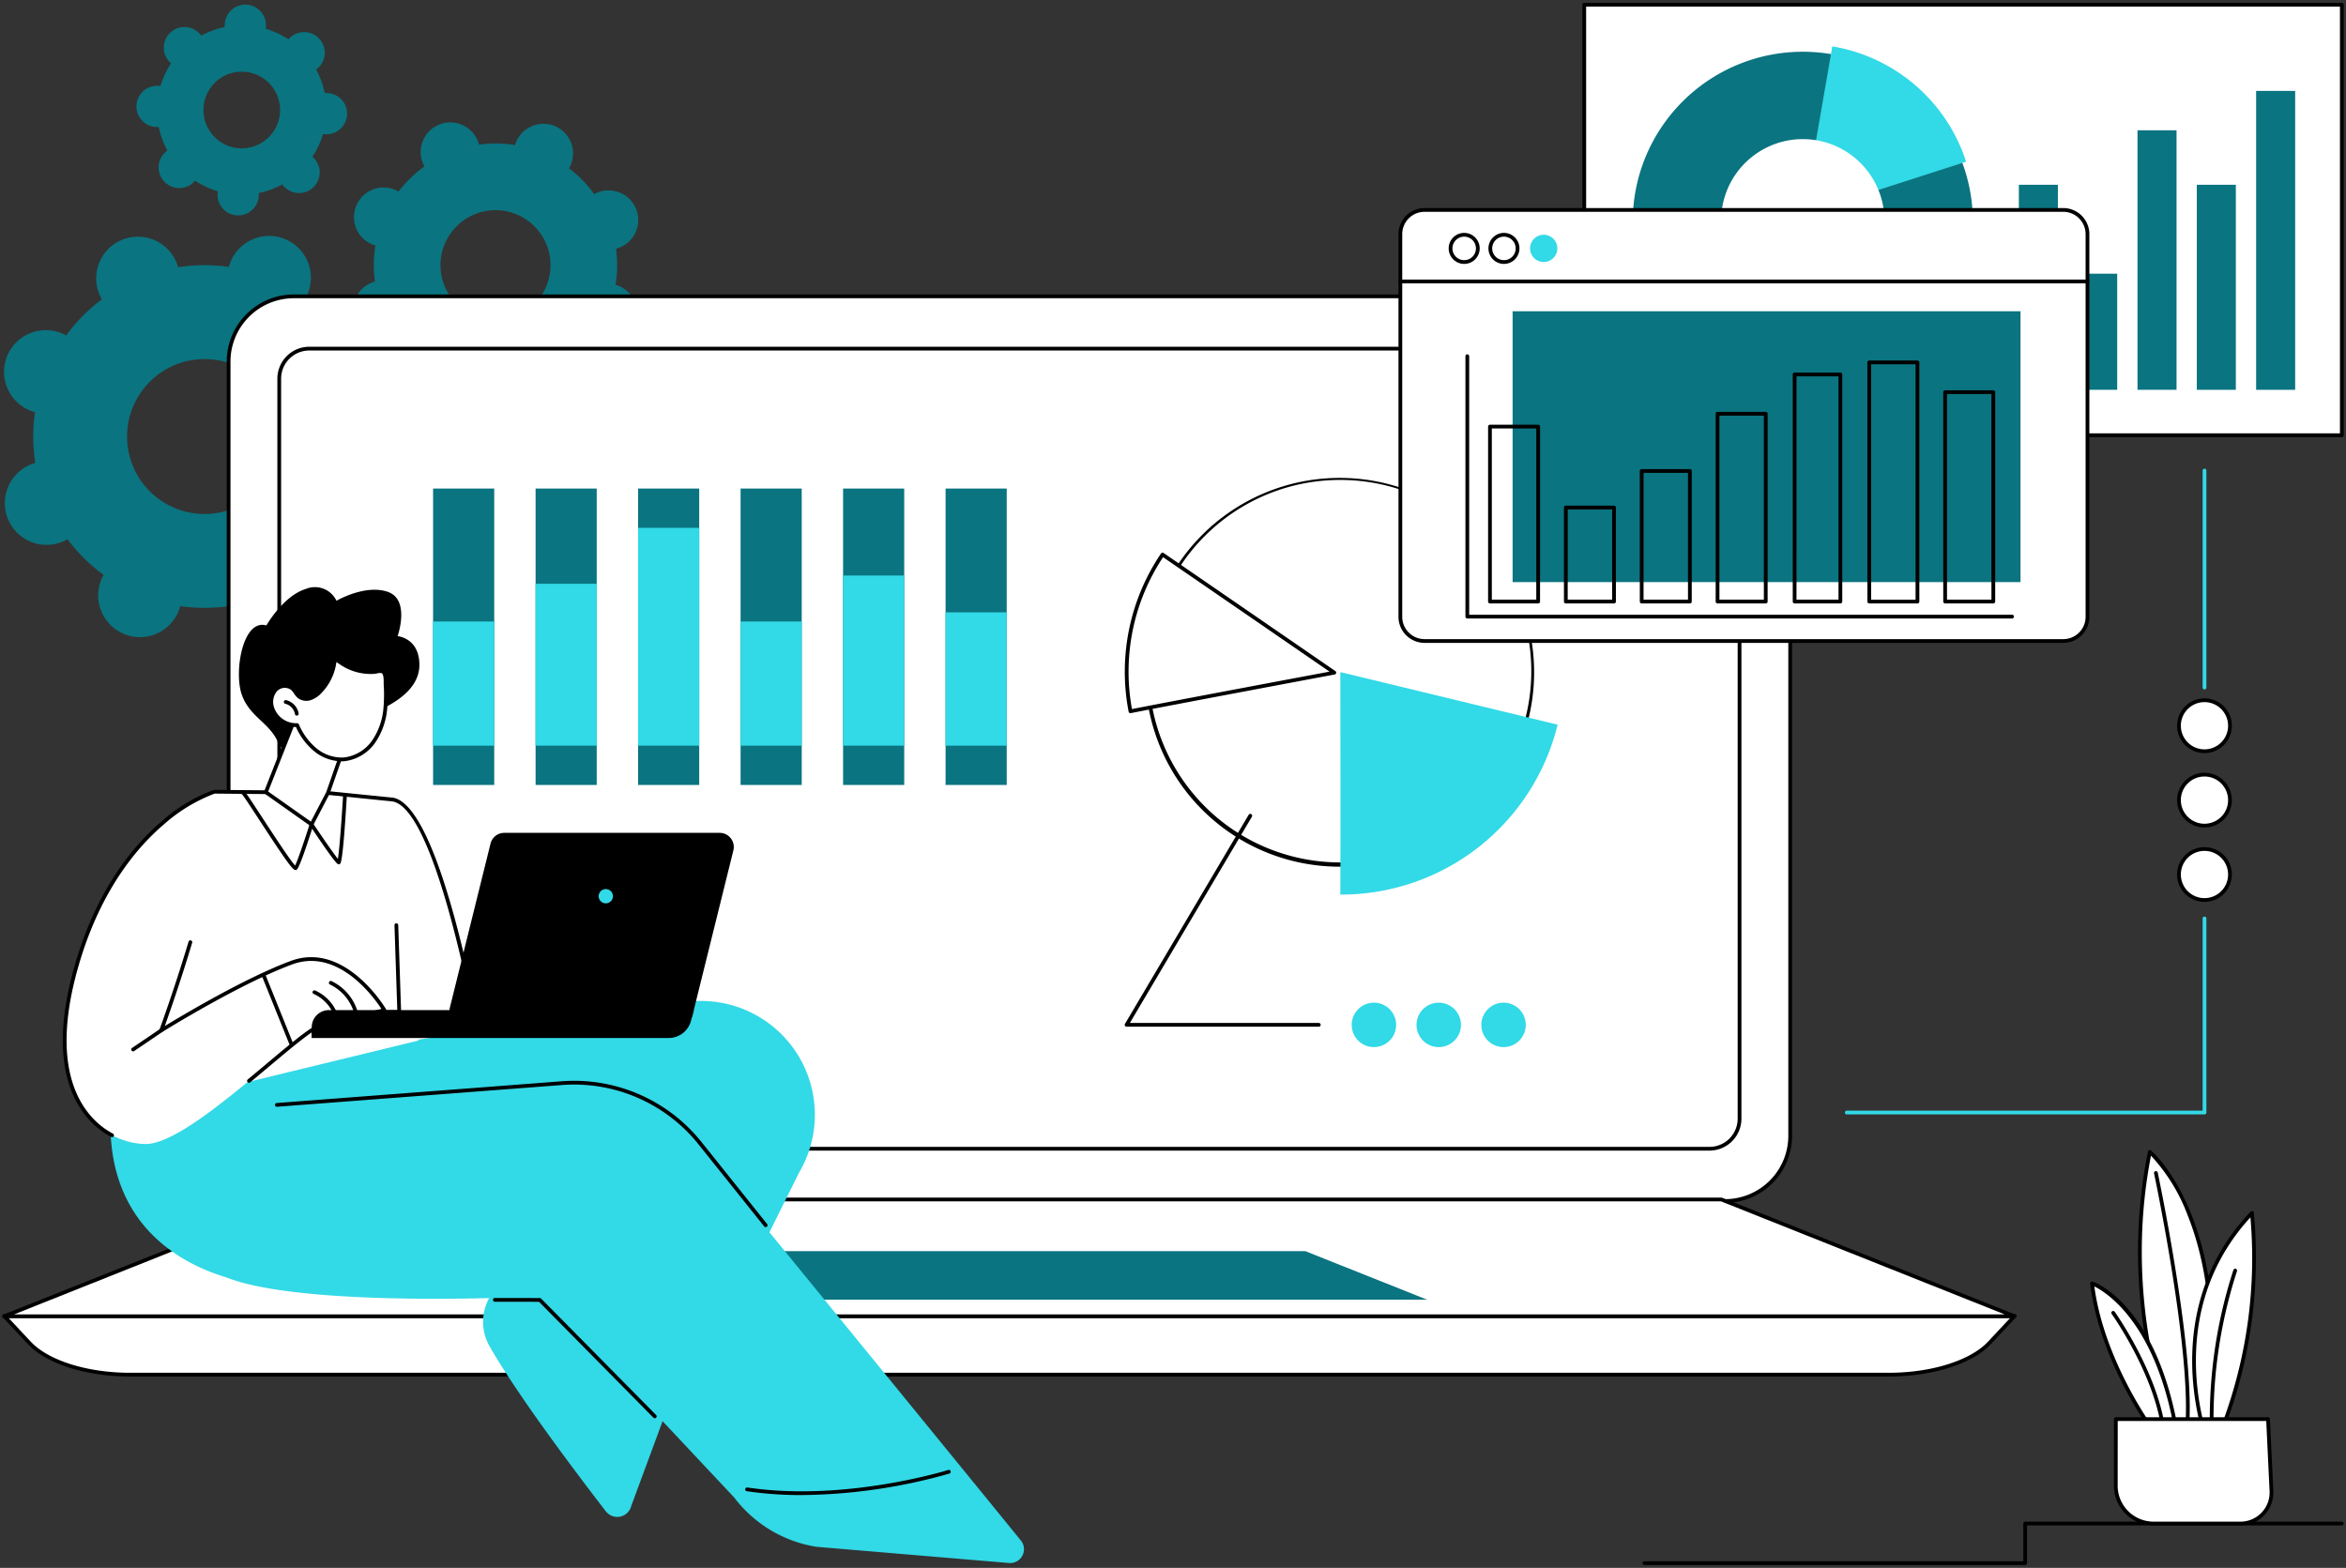 <?xml version="1.0" encoding="UTF-8"?> <svg xmlns="http://www.w3.org/2000/svg" xmlns:xlink="http://www.w3.org/1999/xlink" width="395" height="264" viewBox="0 0 395 264"><rect x="0" y="0" width="395" height="264" fill="#333333" stroke="none"/><defs><clipPath id="clip-path"><rect id="Rectangle_67" data-name="Rectangle 67" width="395" height="264" transform="translate(-0.385 -0.485)" fill="none"></rect></clipPath></defs><g id="Groupe_42" data-name="Groupe 42" transform="translate(0.385 0.485)"><g id="Groupe_41" data-name="Groupe 41" clip-path="url(#clip-path)"><path id="Tracé_216" data-name="Tracé 216" d="M52.418,181.814a7,7,0,0,0-.383-.763,28.662,28.662,0,0,0,6.006-6.084,7.024,7.024,0,1,0,5.249-12.908,28.683,28.683,0,0,0-.055-8.55,7.025,7.025,0,1,0-5.415-12.842,28.672,28.672,0,0,0-6.083-6.009A7.024,7.024,0,1,0,38.831,129.4a28.67,28.67,0,0,0-8.548.053,7.116,7.116,0,0,0-.279-.807,7.023,7.023,0,1,0-12.559,6.22,28.654,28.654,0,0,0-6.006,6.083A7.024,7.024,0,1,0,6.19,153.861a28.673,28.673,0,0,0,.055,8.55,7.025,7.025,0,1,0,5.415,12.842,28.688,28.688,0,0,0,6.083,6.009,7.025,7.025,0,1,0,12.907,5.254,28.647,28.647,0,0,0,8.548-.053,7.021,7.021,0,1,0,13.221-4.649m-29.7-18.787a13.042,13.042,0,1,1,17.086,6.955,13.044,13.044,0,0,1-17.086-6.955" transform="translate(-0.684 -84.945)" fill="#0a7480"></path><path id="Tracé_217" data-name="Tracé 217" d="M222.957,104.924a5.014,5.014,0,0,0-.262-.548,20.34,20.34,0,0,0,4.348-4.237,4.988,4.988,0,1,0,3.9-9.093,20.359,20.359,0,0,0,.078-6.072,4.989,4.989,0,1,0-3.669-9.192,20.37,20.37,0,0,0-4.237-4.35,4.987,4.987,0,1,0-8.891-4.479,4.939,4.939,0,0,0-.2.572,20.35,20.35,0,0,0-6.071-.079,4.987,4.987,0,1,0-9.189,3.667,20.355,20.355,0,0,0-4.348,4.237,5.037,5.037,0,0,0-.54-.276,4.988,4.988,0,1,0-3.363,9.37,20.359,20.359,0,0,0-.078,6.072,4.987,4.987,0,1,0,3.122,9.454,5.035,5.035,0,0,0,.547-.262,20.37,20.37,0,0,0,4.237,4.35,4.989,4.989,0,1,0,9.092,3.907,20.34,20.34,0,0,0,6.071.079,4.986,4.986,0,1,0,9.451-3.12M202.129,91.178a9.262,9.262,0,1,1,12.036,5.172,9.264,9.264,0,0,1-12.036-5.172" transform="translate(-127.69 -43.58)" fill="#0a7480"></path><path id="Tracé_218" data-name="Tracé 218" d="M101.4,26.885a3.536,3.536,0,0,0-.306-.291,14.16,14.16,0,0,0,1.782-3.834,3.513,3.513,0,0,0,.42.046,3.474,3.474,0,1,0-.128-6.932,14.192,14.192,0,0,0-1.451-3.972,3.546,3.546,0,0,0,.329-.265,3.474,3.474,0,0,0-4.7-5.118,3.581,3.581,0,0,0-.291.306,14.175,14.175,0,0,0-3.834-1.783,3.521,3.521,0,0,0,.046-.42,3.474,3.474,0,1,0-6.931.126A14.174,14.174,0,0,0,82.367,6.2a3.472,3.472,0,1,0-5.381,4.369,3.439,3.439,0,0,0,.306.291,14.191,14.191,0,0,0-1.782,3.834,3.516,3.516,0,0,0-.42-.046,3.474,3.474,0,1,0-.294,6.942,3.531,3.531,0,0,0,.422-.01A14.2,14.2,0,0,0,76.67,25.55a3.475,3.475,0,1,0,4.662,5.077,14.182,14.182,0,0,0,3.834,1.783,3.474,3.474,0,1,0,6.886.294,14.158,14.158,0,0,0,3.971-1.45,3.472,3.472,0,1,0,5.381-4.369m-16.96-3.8a6.45,6.45,0,1,1,9.115.389,6.451,6.451,0,0,1-9.115-.389" transform="translate(-48.875 -0.684)" fill="#0a7480"></path><path id="Tracé_219" data-name="Tracé 219" d="M1041.889,519.965H981.654a.316.316,0,1,1,0-.632h59.918V486.973a.316.316,0,0,1,.632,0v32.676a.316.316,0,0,1-.316.316" transform="translate(-671.096 -332.804)" fill="#32d9e6"></path><path id="Tracé_220" data-name="Tracé 220" d="M1163.588,380a4.292,4.292,0,1,0-4.29-4.292,4.291,4.291,0,0,0,4.29,4.292" transform="translate(-792.795 -253.998)" fill="#fff"></path><path id="Tracé_221" data-name="Tracé 221" d="M1162.9,379.635a4.608,4.608,0,1,1,4.606-4.608,4.612,4.612,0,0,1-4.606,4.608m0-8.584a3.976,3.976,0,1,0,3.974,3.975,3.979,3.979,0,0,0-3.974-3.975" transform="translate(-792.111 -253.314)"></path><path id="Tracé_222" data-name="Tracé 222" d="M1163.588,419.62a4.292,4.292,0,1,0-4.29-4.292,4.291,4.291,0,0,0,4.29,4.292" transform="translate(-792.795 -281.09)" fill="#fff"></path><path id="Tracé_223" data-name="Tracé 223" d="M1162.9,419.252a4.608,4.608,0,1,1,4.606-4.608,4.612,4.612,0,0,1-4.606,4.608m0-8.584a3.976,3.976,0,1,0,3.974,3.976,3.979,3.979,0,0,0-3.974-3.976" transform="translate(-792.111 -280.406)"></path><path id="Tracé_224" data-name="Tracé 224" d="M1163.588,459.237a4.292,4.292,0,1,0-4.29-4.292,4.291,4.291,0,0,0,4.29,4.292" transform="translate(-792.795 -308.183)" fill="#fff"></path><path id="Tracé_225" data-name="Tracé 225" d="M1162.9,458.87a4.608,4.608,0,1,1,4.606-4.608,4.612,4.612,0,0,1-4.606,4.608m0-8.584a3.976,3.976,0,1,0,3.974,3.975,3.979,3.979,0,0,0-3.974-3.975" transform="translate(-792.111 -307.499)"></path><path id="Tracé_226" data-name="Tracé 226" d="M1172.184,285.263a.316.316,0,0,1-.316-.316V248.412a.316.316,0,0,1,.632,0v36.535a.316.316,0,0,1-.316.316" transform="translate(-801.391 -169.662)" fill="#32d9e6"></path><path id="Tracé_227" data-name="Tracé 227" d="M938.032,816.2h-64.1a.316.316,0,1,1,0-.632h63.78v-6.356a.316.316,0,0,1,.316-.316h53.313a.316.316,0,1,1,0,.632h-53v6.356a.316.316,0,0,1-.316.316" transform="translate(-597.432 -553.17)"></path><path id="Tracé_228" data-name="Tracé 228" d="M1144.129,659.644s-9.464-20.743-4.035-47.634c0,0,14.667,12.291,9.379,47.634Z" transform="translate(-778.514 -418.528)" fill="#fff"></path><path id="Tracé_229" data-name="Tracé 229" d="M1148.823,659.277h-5.345a.316.316,0,0,1-.287-.185c-.1-.208-9.444-21.145-4.057-47.828a.316.316,0,0,1,.513-.18c.152.127,3.762,3.209,6.763,10.688,2.757,6.87,5.468,18.908,2.726,37.236a.316.316,0,0,1-.313.269m-5.138-.632h4.865c2.65-18-.005-29.828-2.708-36.588a30.338,30.338,0,0,0-6.2-10.108c-4.844,24.879,3.142,44.59,4.043,46.7" transform="translate(-777.862 -417.844)"></path><path id="Tracé_230" data-name="Tracé 230" d="M1151.619,664.782h-.018a.316.316,0,0,1-.3-.333c.724-13.257-5.254-41.559-5.315-41.843a.316.316,0,1,1,.618-.132c.061.285,6.057,28.669,5.328,42.009a.316.316,0,0,1-.315.3" transform="translate(-783.688 -425.512)"></path><path id="Tracé_231" data-name="Tracé 231" d="M1177.024,644.544a34.842,34.842,0,0,0-5.72,7.912c-6.008,11.428-3.819,23.014-2.782,27.274h3.924a79.346,79.346,0,0,0,3.057-10.4,80.541,80.541,0,0,0,1.521-24.783" transform="translate(-798.244 -440.776)" fill="#fff"></path><path id="Tracé_232" data-name="Tracé 232" d="M1171.781,679.363h-3.924a.317.317,0,0,1-.307-.241c-1.377-5.655-2.842-16.746,2.809-27.5a35.2,35.2,0,0,1,5.772-7.984.316.316,0,0,1,.543.19,80.822,80.822,0,0,1-1.527,24.881,79.986,79.986,0,0,1-3.069,10.444.316.316,0,0,1-.3.206m-3.675-.632h3.454a79.35,79.35,0,0,0,4.546-34.14,34.478,34.478,0,0,0-5.187,7.329c-5.475,10.415-4.15,21.173-2.812,26.811" transform="translate(-797.579 -440.093)"></path><path id="Tracé_233" data-name="Tracé 233" d="M1176.1,704.172a.316.316,0,0,1-.315-.3,81.233,81.233,0,0,1,3.86-29.485.316.316,0,0,1,.6.2,80.583,80.583,0,0,0-3.83,29.255.316.316,0,0,1-.3.333h-.017" transform="translate(-803.987 -461.036)"></path><path id="Tracé_234" data-name="Tracé 234" d="M1112.973,681.985s10.387,3.544,14.148,24.524h-4.086s-8.525-11.522-10.062-24.524" transform="translate(-761.115 -466.381)" fill="#fff"></path><path id="Tracé_235" data-name="Tracé 235" d="M1126.437,706.141h-4.085a.316.316,0,0,1-.254-.128c-.086-.116-8.593-11.74-10.122-24.675a.316.316,0,0,1,.416-.336c.431.147,10.606,3.845,14.357,24.768a.316.316,0,0,1-.311.372m-3.924-.632h3.545c-3.259-17.628-11.322-22.672-13.385-23.693,1.584,11.823,8.928,22.415,9.84,23.693" transform="translate(-760.432 -465.697)"></path><path id="Tracé_236" data-name="Tracé 236" d="M1131.913,716.3a.316.316,0,0,1-.312-.265c-1.544-9.334-8.229-18.735-8.3-18.829a.316.316,0,0,1,.514-.369c.068.1,6.838,9.616,8.406,19.094a.316.316,0,0,1-.26.364.32.32,0,0,1-.052,0" transform="translate(-768.14 -476.451)"></path><path id="Tracé_237" data-name="Tracé 237" d="M1125.626,754.291h25.625l.575,12.121a5.212,5.212,0,0,1-5.206,5.458h-14.635a6.37,6.37,0,0,1-6.37-6.376Z" transform="translate(-769.761 -515.828)" fill="#fff"></path><path id="Tracé_238" data-name="Tracé 238" d="M1145.937,771.5H1131.3a6.686,6.686,0,0,1-6.686-6.692l.01-11.2a.316.316,0,0,1,.316-.316h25.625a.316.316,0,0,1,.316.3l.575,12.121a5.527,5.527,0,0,1-5.521,5.789m-20.679-17.579-.01,10.888a6.053,6.053,0,0,0,6.053,6.059h14.635a4.9,4.9,0,0,0,4.89-5.127l-.561-11.82Z" transform="translate(-769.077 -515.143)"></path><path id="Tracé_239" data-name="Tracé 239" d="M372.483,308.634H131.514a10.978,10.978,0,0,1-10.978-10.978V167.285a10.978,10.978,0,0,1,10.978-10.978H372.483a10.978,10.978,0,0,1,10.978,10.978V297.656a10.978,10.978,0,0,1-10.978,10.978" transform="translate(-82.43 -106.892)" fill="#fff"></path><path id="Tracé_240" data-name="Tracé 240" d="M371.8,308.267H130.83a11.307,11.307,0,0,1-11.294-11.294V166.6a11.307,11.307,0,0,1,11.294-11.294H371.8A11.307,11.307,0,0,1,383.093,166.6V296.973A11.307,11.307,0,0,1,371.8,308.267M130.83,155.939A10.674,10.674,0,0,0,120.168,166.6V296.973a10.674,10.674,0,0,0,10.662,10.662H371.8a10.674,10.674,0,0,0,10.662-10.662V166.6A10.674,10.674,0,0,0,371.8,155.939Z" transform="translate(-81.746 -106.208)"></path><path id="Tracé_241" data-name="Tracé 241" d="M388.317,318.872H152.564a5.06,5.06,0,0,1-5.06-5.06v-124.6a5.06,5.06,0,0,1,5.06-5.06H388.317a5.06,5.06,0,0,1,5.06,5.06v124.6a5.06,5.06,0,0,1-5.06,5.06" transform="translate(-100.872 -125.931)" fill="#fff"></path><path id="Tracé_242" data-name="Tracé 242" d="M387.634,318.5H151.88a5.382,5.382,0,0,1-5.376-5.376v-124.6a5.382,5.382,0,0,1,5.376-5.376H387.634a5.382,5.382,0,0,1,5.376,5.376v124.6a5.382,5.382,0,0,1-5.376,5.376M151.88,183.781a4.749,4.749,0,0,0-4.744,4.744v124.6a4.749,4.749,0,0,0,4.744,4.744H387.634a4.749,4.749,0,0,0,4.744-4.744v-124.6a4.749,4.749,0,0,0-4.744-4.744Z" transform="translate(-100.188 -125.248)"></path><path id="Tracé_243" data-name="Tracé 243" d="M318.3,709.25H22.2c-7.284,0-13.9-2.082-16.947-5.333L1,699.374H339.506l-4.258,4.543c-3.046,3.25-9.664,5.333-16.947,5.333" transform="translate(-0.684 -478.272)" fill="#fff"></path><path id="Tracé_244" data-name="Tracé 244" d="M317.617,708.882H21.521c-7.342,0-14.085-2.133-17.178-5.433L.086,698.906a.316.316,0,0,1,.23-.532H338.822a.316.316,0,0,1,.23.532l-4.258,4.543c-3.092,3.3-9.835,5.433-17.178,5.433M1.046,699.006,4.8,703.017c2.979,3.179,9.541,5.233,16.717,5.233h296.1c7.176,0,13.738-2.054,16.717-5.233l3.759-4.011Z" transform="translate(0 -477.589)"></path><path id="Tracé_245" data-name="Tracé 245" d="M339.52,656.988H1.038L50.4,637.32H290.16Z" transform="translate(-0.71 -435.836)" fill="#fff"></path><path id="Tracé_246" data-name="Tracé 246" d="M338.836,656.62H.354a.316.316,0,0,1-.117-.61L49.6,636.342a.317.317,0,0,1,.117-.022H289.475a.318.318,0,0,1,.117.022l49.36,19.668a.316.316,0,0,1-.117.61M2,655.988H337.188l-47.773-19.036H49.774Z" transform="translate(-0.026 -435.152)"></path><path id="Tracé_247" data-name="Tracé 247" d="M454.553,673.009H313.872l20.515-8.174h99.651Z" transform="translate(-214.644 -454.653)" fill="#0a7480"></path><path id="Tracé_248" data-name="Tracé 248" d="M669.628,268.635a32.586,32.586,0,1,1-44.772-10.8,32.568,32.568,0,0,1,44.772,10.8" transform="translate(-416.629 -173.049)" fill="#fff"></path><path id="Tracé_249" data-name="Tracé 249" d="M641.183,317.843a33.134,33.134,0,0,1-7.778-.931,32.733,32.733,0,1,1,7.778.931m-.045-65.122A32.2,32.2,0,1,0,668.7,268.143a32.1,32.1,0,0,0-27.564-15.422" transform="translate(-415.972 -172.393)"></path><path id="Tracé_250" data-name="Tracé 250" d="M712.593,393.894a37.529,37.529,0,0,0,36.59-28.611L712.6,356.432s.06,31.232-.007,37.462" transform="translate(-487.312 -243.749)" fill="#32d9e6"></path><path id="Tracé_251" data-name="Tracé 251" d="M599.437,320.215a35.02,35.02,0,0,1,5.4-26.39c7.1,4.866,28.92,19.882,28.92,19.882s-28.627,5.365-34.323,6.508" transform="translate(-409.483 -200.935)" fill="#fff"></path><path id="Tracé_252" data-name="Tracé 252" d="M598.773,319.847a.316.316,0,0,1-.31-.255,35.52,35.52,0,0,1,5.452-26.629.316.316,0,0,1,.44-.083c7.015,4.81,28.7,19.732,28.92,19.883a.316.316,0,0,1-.12.571c-.286.054-28.691,5.378-34.319,6.507a.319.319,0,0,1-.062.006m5.488-26.265a34.891,34.891,0,0,0-5.237,25.577c5.709-1.134,28.8-5.469,33.267-6.306-3.579-2.462-21.462-14.765-28.03-19.27" transform="translate(-408.819 -200.25)"></path><path id="Tracé_253" data-name="Tracé 253" d="M787.721,536.239a3.74,3.74,0,1,1,3.74,3.739,3.739,3.739,0,0,1-3.74-3.739" transform="translate(-538.689 -364.154)" fill="#32d9e6"></path><path id="Tracé_254" data-name="Tracé 254" d="M753.2,536.239a3.74,3.74,0,1,1,3.74,3.739,3.739,3.739,0,0,1-3.74-3.739" transform="translate(-515.082 -364.154)" fill="#32d9e6"></path><path id="Tracé_255" data-name="Tracé 255" d="M718.678,536.239a3.74,3.74,0,1,1,3.74,3.739,3.739,3.739,0,0,1-3.74-3.739" transform="translate(-491.474 -364.154)" fill="#32d9e6"></path><path id="Tracé_256" data-name="Tracé 256" d="M630.462,467.766H598.1a.317.317,0,0,1-.273-.477l20.829-35.207a.316.316,0,0,1,.544.322l-20.546,34.73h31.808a.316.316,0,1,1,0,.632" transform="translate(-408.799 -295.376)"></path><rect id="Rectangle_48" data-name="Rectangle 48" width="10.294" height="49.91" transform="translate(72.535 81.775)" fill="#0a7480"></rect><rect id="Rectangle_49" data-name="Rectangle 49" width="10.294" height="49.91" transform="translate(89.793 81.775)" fill="#0a7480"></rect><rect id="Rectangle_50" data-name="Rectangle 50" width="10.294" height="49.91" transform="translate(107.05 81.775)" fill="#0a7480"></rect><rect id="Rectangle_51" data-name="Rectangle 51" width="10.294" height="49.91" transform="translate(124.308 81.775)" fill="#0a7480"></rect><rect id="Rectangle_52" data-name="Rectangle 52" width="10.294" height="49.91" transform="translate(141.566 81.775)" fill="#0a7480"></rect><rect id="Rectangle_53" data-name="Rectangle 53" width="10.294" height="49.91" transform="translate(158.824 81.775)" fill="#0a7480"></rect><rect id="Rectangle_54" data-name="Rectangle 54" width="10.294" height="20.906" transform="translate(72.535 104.161)" fill="#32d9e6"></rect><rect id="Rectangle_55" data-name="Rectangle 55" width="10.294" height="27.254" transform="translate(89.793 97.812)" fill="#32d9e6"></rect><rect id="Rectangle_56" data-name="Rectangle 56" width="10.294" height="36.672" transform="translate(107.05 88.394)" fill="#32d9e6"></rect><rect id="Rectangle_57" data-name="Rectangle 57" width="10.294" height="20.906" transform="translate(124.308 104.161)" fill="#32d9e6"></rect><rect id="Rectangle_58" data-name="Rectangle 58" width="10.294" height="28.647" transform="translate(141.566 96.419)" fill="#32d9e6"></rect><rect id="Rectangle_59" data-name="Rectangle 59" width="10.294" height="22.445" transform="translate(158.824 102.621)" fill="#32d9e6"></rect><rect id="Rectangle_60" data-name="Rectangle 60" width="127.555" height="72.487" transform="translate(266.358 0.316)" fill="#fff"></rect><path id="Tracé_257" data-name="Tracé 257" d="M969.4,73.119H841.842a.316.316,0,0,1-.316-.316V.316A.316.316,0,0,1,841.842,0H969.4a.316.316,0,0,1,.316.316V72.8a.316.316,0,0,1-.316.316m-127.239-.632H969.081V.632H842.158Z" transform="translate(-575.484)"></path><path id="Tracé_258" data-name="Tracé 258" d="M868.335,54.666a28.639,28.639,0,1,0,28.639-28.639,28.639,28.639,0,0,0-28.639,28.639" transform="translate(-593.818 -17.799)" fill="#0a7480"></path><path id="Tracé_259" data-name="Tracé 259" d="M964.048,23.169a28.61,28.61,0,0,1,22.529,19.413l-27.423,8.843Z" transform="translate(-655.925 -15.844)" fill="#32d9e6"></path><path id="Tracé_260" data-name="Tracé 260" d="M915.6,84.054a13.753,13.753,0,1,0,15.823-11.311A13.753,13.753,0,0,0,915.6,84.054" transform="translate(-626.013 -49.617)" fill="#fff"></path><rect id="Rectangle_61" data-name="Rectangle 61" width="6.57" height="34.523" transform="translate(339.535 30.627)" fill="#0a7480"></rect><rect id="Rectangle_62" data-name="Rectangle 62" width="6.571" height="19.549" transform="translate(349.522 45.6)" fill="#0a7480"></rect><rect id="Rectangle_63" data-name="Rectangle 63" width="6.571" height="43.696" transform="translate(359.51 21.453)" fill="#0a7480"></rect><rect id="Rectangle_64" data-name="Rectangle 64" width="6.57" height="34.523" transform="translate(369.497 30.627)" fill="#0a7480"></rect><rect id="Rectangle_65" data-name="Rectangle 65" width="6.571" height="50.329" transform="translate(379.484 14.821)" fill="#0a7480"></rect><path id="Tracé_261" data-name="Tracé 261" d="M856.212,110.28H748.661a4.07,4.07,0,0,0-4.07,4.07v64.442a4.07,4.07,0,0,0,4.07,4.07H856.212a4.07,4.07,0,0,0,4.07-4.07V114.35a4.07,4.07,0,0,0-4.07-4.07" transform="translate(-509.194 -75.416)" fill="#fff"></path><path id="Tracé_262" data-name="Tracé 262" d="M855.528,182.493H747.977a4.391,4.391,0,0,1-4.386-4.386V113.666a4.391,4.391,0,0,1,4.386-4.386H855.528a4.391,4.391,0,0,1,4.386,4.386v64.442a4.391,4.391,0,0,1-4.386,4.386M747.977,109.912a3.758,3.758,0,0,0-3.754,3.754v64.442a3.758,3.758,0,0,0,3.754,3.754H855.528a3.758,3.758,0,0,0,3.754-3.754V113.666a3.758,3.758,0,0,0-3.754-3.754Z" transform="translate(-508.511 -74.732)"></path><path id="Tracé_263" data-name="Tracé 263" d="M859.6,148.01H743.908a.316.316,0,1,1,0-.632H859.6a.316.316,0,1,1,0,.632" transform="translate(-508.511 -100.786)"></path><path id="Tracé_264" data-name="Tracé 264" d="M772.937,127.73a2.61,2.61,0,1,1,2.61-2.61,2.613,2.613,0,0,1-2.61,2.61m0-4.588a1.978,1.978,0,1,0,1.978,1.978,1.98,1.98,0,0,0-1.978-1.978" transform="translate(-526.794 -83.779)"></path><path id="Tracé_265" data-name="Tracé 265" d="M794.112,127.73a2.61,2.61,0,1,1,2.61-2.61,2.613,2.613,0,0,1-2.61,2.61m0-4.588a1.978,1.978,0,1,0,1.978,1.978,1.98,1.98,0,0,0-1.978-1.978" transform="translate(-541.275 -83.779)"></path><path id="Tracé_266" data-name="Tracé 266" d="M818.264,125.8a2.294,2.294,0,1,1-2.294-2.294,2.294,2.294,0,0,1,2.294,2.294" transform="translate(-556.439 -84.463)" fill="#32d9e6"></path><rect id="Rectangle_66" data-name="Rectangle 66" width="85.517" height="45.605" transform="translate(254.297 51.924)" fill="#0a7480"></rect><path id="Tracé_267" data-name="Tracé 267" d="M871.287,231.668H779.565a.316.316,0,0,1-.316-.316V187.509a.316.316,0,1,1,.632,0v43.527h91.406a.316.316,0,1,1,0,.632" transform="translate(-532.896 -128.013)"></path><path id="Tracé_268" data-name="Tracé 268" d="M799.743,254.764h-8.114a.316.316,0,0,1-.316-.316V224.986a.316.316,0,0,1,.316-.316h8.114a.316.316,0,0,1,.316.316v29.461a.316.316,0,0,1-.316.316m-7.8-.632h7.482V225.3h-7.482Z" transform="translate(-541.145 -153.642)"></path><path id="Tracé_269" data-name="Tracé 269" d="M840.144,284.252h-8.114a.316.316,0,0,1-.316-.316V268.106a.316.316,0,0,1,.316-.316h8.114a.316.316,0,0,1,.316.316v15.829a.316.316,0,0,1-.316.316m-7.8-.632h7.482v-15.2h-7.482Z" transform="translate(-568.773 -183.13)"></path><path id="Tracé_270" data-name="Tracé 270" d="M880.546,270.927h-8.114a.316.316,0,0,1-.316-.316V248.621a.316.316,0,0,1,.316-.316h8.114a.316.316,0,0,1,.316.316V270.61a.316.316,0,0,1-.316.316m-7.8-.632h7.482V248.938h-7.482Z" transform="translate(-596.403 -169.805)"></path><path id="Tracé_271" data-name="Tracé 271" d="M920.948,250.084h-8.114a.316.316,0,0,1-.316-.316V218.143a.316.316,0,0,1,.316-.316h8.114a.316.316,0,0,1,.316.316v31.625a.316.316,0,0,1-.316.316m-7.8-.632h7.482V218.46h-7.482Z" transform="translate(-624.032 -148.963)"></path><path id="Tracé_272" data-name="Tracé 272" d="M961.587,235.773h-7.706a.316.316,0,0,1-.316-.316V197.216a.316.316,0,0,1,.316-.316h7.706a.316.316,0,0,1,.316.316v38.241a.316.316,0,0,1-.316.316m-7.39-.632h7.073V197.532H954.2Z" transform="translate(-652.103 -134.652)"></path><path id="Tracé_273" data-name="Tracé 273" d="M1001.751,231.382h-8.114a.316.316,0,0,1-.316-.316V190.8a.316.316,0,0,1,.316-.316h8.114a.316.316,0,0,1,.316.316v40.271a.316.316,0,0,1-.316.316m-7.8-.632h7.482V191.111h-7.482Z" transform="translate(-679.29 -130.261)"></path><path id="Tracé_274" data-name="Tracé 274" d="M1042.153,242.233h-8.114a.316.316,0,0,1-.316-.316V206.662a.316.316,0,0,1,.316-.316h8.114a.316.316,0,0,1,.316.316v35.254a.316.316,0,0,1-.316.316m-7.8-.632h7.482V206.979h-7.482Z" transform="translate(-706.919 -141.111)"></path><path id="Tracé_275" data-name="Tracé 275" d="M291.826,688.932h0l-10.289-.039a.316.316,0,0,1,0-.632h0l10.289.039a.316.316,0,0,1,0,.632" transform="translate(-192.315 -470.672)"></path><path id="Tracé_276" data-name="Tracé 276" d="M210.914,622.4c-11.006-13.525-42.338-51.9-42.338-51.9l4.973-10.017a19.168,19.168,0,0,0-19.126-28.752l-37.707,5.23-16.794,2.561L59.2,540.681c-6.635,26.4,9.294,34.822,17.894,37.4,9.658,3.873,33.4,3.775,44.289,3.5a8.332,8.332,0,0,0,.065,8.1c4.656,8.172,14.52,21.249,19.578,27.8a2.433,2.433,0,0,0,4.295-.933l5.265-14.236,12.056,12.847a21.673,21.673,0,0,0,13.835,8.3l32.32,2.719a2.333,2.333,0,0,0,2.112-3.788" transform="translate(-39.41 -363.496)" fill="#32d9e6"></path><path id="Tracé_277" data-name="Tracé 277" d="M288.572,710.026a.315.315,0,0,1-.225-.094l-19.264-19.514-7.439-.011a.316.316,0,0,1,0-.632h0l7.571.011a.318.318,0,0,1,.224.094L288.8,709.487a.316.316,0,0,1-.225.538" transform="translate(-178.711 -471.708)"></path><path id="Tracé_278" data-name="Tracé 278" d="M405.2,785.565a62.547,62.547,0,0,1-9.244-.652.316.316,0,1,1,.094-.625c16.41,2.461,33.68-2.9,33.853-2.954a.316.316,0,0,1,.19.6,93.57,93.57,0,0,1-24.893,3.628" transform="translate(-270.597 -534.311)"></path><path id="Tracé_279" data-name="Tracé 279" d="M227.844,598.751a.316.316,0,0,1-.247-.119l-11.048-13.809a26.825,26.825,0,0,0-23.006-10l-47.981,3.661a.316.316,0,0,1-.048-.63l47.981-3.661a27.461,27.461,0,0,1,23.548,10.233l11.047,13.809a.316.316,0,0,1-.247.514" transform="translate(-99.312 -392.613)"></path><path id="Tracé_280" data-name="Tracé 280" d="M74.959,473.2l12-53.162s22.175-.451,29.966,1.31c0,0,4.011,32.813,4.411,40.581Z" transform="translate(-51.261 -287.21)" fill="#fff"></path><path id="Tracé_281" data-name="Tracé 281" d="M222.1,463.081s-6.614-37.745-14.378-38.79l1.265,38.79Z" transform="translate(-142.049 -290.155)" fill="#fff"></path><path id="Tracé_282" data-name="Tracé 282" d="M221.412,462.713H208.3a.316.316,0,0,1-.316-.306l-.586-17.633a.316.316,0,0,1,.632-.021l.576,17.327h12.429c-.711-3.908-6.969-37.176-14.043-38.161a.316.316,0,0,1,.087-.626c7.931,1.1,14.375,37.5,14.646,39.049a.316.316,0,0,1-.311.37" transform="translate(-141.365 -289.471)"></path><path id="Tracé_283" data-name="Tracé 283" d="M224.918,541.15h-60.11v-1.811a2.883,2.883,0,0,1,2.883-2.883h61.453l-.493,1.833a3.866,3.866,0,0,1-3.733,2.861" transform="translate(-112.705 -366.86)"></path><path id="Tracé_284" data-name="Tracé 284" d="M276.761,474.46H240.5a2.384,2.384,0,0,1-2.314-2.957l6.854-27.65a2.384,2.384,0,0,1,2.314-1.81h36.265A2.384,2.384,0,0,1,285.929,445l-6.854,27.65a2.383,2.383,0,0,1-2.314,1.81" transform="translate(-162.834 -302.294)"></path><path id="Tracé_285" data-name="Tracé 285" d="M320.033,473.2a1.2,1.2,0,1,1-1.2-1.2,1.2,1.2,0,0,1,1.2,1.2" transform="translate(-217.219 -322.782)" fill="#32d9e6"></path><path id="Tracé_286" data-name="Tracé 286" d="M183.58,421.534l-.033,0-10.842-1.1a.316.316,0,0,1,.064-.629l10.843,1.1a.316.316,0,0,1-.032.631" transform="translate(-117.911 -287.082)"></path><path id="Tracé_287" data-name="Tracé 287" d="M136.527,433.2a.364.364,0,0,1-.061-.005c-.475-.076-1.663-1.737-6.055-8.464-1.256-1.925-2.555-3.914-2.808-4.187a.316.316,0,0,1,.167-.585c.266,0,.282,0,3.171,4.426,1.783,2.731,4.679,7.168,5.523,8.061.417-.833,1.526-4.052,2.46-7.016a.316.316,0,0,1,.564-.08c1.614,2.42,3.446,5.067,4.181,5.98.27-1.6.664-7.147.873-10.691a.316.316,0,0,1,.631.037c-.654,11.125-1.021,11.394-1.159,11.5a.363.363,0,0,1-.284.057c-.133-.033-.479-.12-4.4-5.98-.747,2.343-2.124,6.511-2.578,6.874a.352.352,0,0,1-.222.078m-8.757-12.609h0Z" transform="translate(-87.16 -287.192)"></path><path id="Tracé_288" data-name="Tracé 288" d="M87.112,456.918s-6.617-11.336-15.656-7.982S49.53,460.347,49.53,460.347s11.9-32.316,8.952-40.2c0,0-15.583,4.679-22.791,27.974s3.544,31.21,11.171,31.347,26.751-19.991,29.766-19.982Z" transform="translate(-22.78 -287.322)" fill="#fff"></path><path id="Tracé_289" data-name="Tracé 289" d="M40.525,477.626a.318.318,0,0,1-.148-.037c-3.895-2.062-12.249-9.137-5.719-30.244,3.746-12.106,9.787-19.119,14.2-22.87a27.144,27.144,0,0,1,8.806-5.313.306.306,0,0,1,.094-.014l8.672.077a.316.316,0,0,1,.313.319.328.328,0,0,1-.319.313l-8.622-.077a27.524,27.524,0,0,0-8.564,5.2c-4.335,3.7-10.277,10.609-13.973,22.551-6.39,20.655,1.655,27.51,5.411,29.5a.316.316,0,0,1-.148.6" transform="translate(-22.05 -286.638)"></path><path id="Tracé_290" data-name="Tracé 290" d="M98.714,523.272a.316.316,0,0,1-.2-.56c1.125-.931,2.226-1.854,3.278-2.738,5.029-4.221,7.956-6.63,9.2-6.682l10.024-2.457c-1.226-1.886-7.271-10.368-15.046-7.483-8.905,3.3-21.739,11.3-21.868,11.383a.316.316,0,0,1-.464-.378c.025-.068,2.516-6.851,4.906-14.845a.316.316,0,0,1,.606.181c-1.9,6.36-3.867,11.957-4.61,14.03,2.922-1.782,13.512-8.108,21.21-10.965,9.182-3.407,15.972,8,16.039,8.119a.316.316,0,0,1-.2.466L111.1,513.915a.332.332,0,0,1-.076.009h0c-1.044,0-4.825,3.174-8.829,6.534-1.053.885-2.155,1.809-3.282,2.741a.315.315,0,0,1-.2.072" transform="translate(-57.18 -341.442)"></path><path id="Tracé_291" data-name="Tracé 291" d="M169.2,530.507a.316.316,0,0,1-.3-.212,6.533,6.533,0,0,0-3.483-3.771.316.316,0,1,1,.254-.579,7.174,7.174,0,0,1,3.825,4.142.316.316,0,0,1-.194.4.325.325,0,0,1-.1.018" transform="translate(-112.991 -359.653)"></path><path id="Tracé_292" data-name="Tracé 292" d="M178.449,526.435a.316.316,0,0,1-.3-.226,7.669,7.669,0,0,0-4.026-4.677.316.316,0,0,1,.269-.572,8.309,8.309,0,0,1,4.362,5.068.315.315,0,0,1-.212.393.323.323,0,0,1-.091.013" transform="translate(-118.949 -356.242)"></path><path id="Tracé_293" data-name="Tracé 293" d="M164.808,541.15v-1.811a2.883,2.883,0,0,1,2.883-2.883h11.947Z" transform="translate(-112.705 -366.86)"></path><path id="Tracé_294" data-name="Tracé 294" d="M69,550.137a.316.316,0,0,1-.178-.578l4.718-3.2a.316.316,0,0,1,.355.523l-4.718,3.2a.317.317,0,0,1-.177.054" transform="translate(-46.972 -373.594)"></path><path id="Tracé_295" data-name="Tracé 295" d="M143.211,529.24a.317.317,0,0,1-.293-.2l-4.655-11.555a.316.316,0,0,1,.586-.236l4.655,11.555a.316.316,0,0,1-.175.411.311.311,0,0,1-.118.023" transform="translate(-94.536 -353.591)"></path><path id="Tracé_296" data-name="Tracé 296" d="M135.8,338.322s-2.369,1.067-3.158-.831c-1.414-3.4-4.819-4.32-6.149-8.141s.166-12.793,4.154-11.63c0,0,2.825-4.984,6.648-6.147a4.015,4.015,0,0,1,5.152,1.994s4.819-2.824,8.641-1.5,1.647,7.459,1.647,7.459,3.665.289,3.671,4.835c.007,4.889-6.022,7.528-9.844,8.857a101.7,101.7,0,0,0-10.763,5.1" transform="translate(-86.177 -212.896)"></path><path id="Tracé_297" data-name="Tracé 297" d="M145.574,378.61l-5.212,13.209,7.69,5.429,2.761-5.3,3.165-9.057Z" transform="translate(-95.988 -258.915)" fill="#fff"></path><path id="Tracé_298" data-name="Tracé 298" d="M147.368,396.881a.317.317,0,0,1-.182-.058l-7.69-5.429a.317.317,0,0,1-.112-.374L144.6,377.81a.316.316,0,0,1,.438-.166l8.4,4.28a.316.316,0,0,1,.155.386l-3.165,9.057a.294.294,0,0,1-.018.042l-2.761,5.3a.316.316,0,0,1-.28.17m-7.3-5.86,7.191,5.077,2.584-4.96,3.067-8.775-7.849-4Z" transform="translate(-95.304 -258.232)"></path><path id="Tracé_299" data-name="Tracé 299" d="M162.508,357.166a11.7,11.7,0,0,1-1.917,5.666,7.081,7.081,0,0,1-4.993,3.07,6.972,6.972,0,0,1-4.866-1.589,11,11,0,0,1-3.083-4.181,4.223,4.223,0,0,1-4.183-2.89,3.126,3.126,0,0,1,.527-2.979,2.117,2.117,0,0,1,2.84-.3c.453.4.681,1.005,1.15,1.382a2.067,2.067,0,0,0,1.91.265,4.181,4.181,0,0,0,1.644-1.123,8.837,8.837,0,0,0,2.47-5.68c-.01.2.9.763,1.063.873a8.477,8.477,0,0,0,1.273.722,8.9,8.9,0,0,0,2.776.76,8.644,8.644,0,0,0,1.464.031,4.666,4.666,0,0,1,1.314-.126c.786.214.614,1.709.646,2.315a25.453,25.453,0,0,1-.035,3.781" transform="translate(-98.002 -238.536)" fill="#fff"></path><path id="Tracé_300" data-name="Tracé 300" d="M154.405,365.556a7.442,7.442,0,0,1-4.561-1.68,11.117,11.117,0,0,1-3.086-4.1,4.52,4.52,0,0,1-4.285-3.121,3.41,3.41,0,0,1,.6-3.284,2.429,2.429,0,0,1,3.283-.322,3.772,3.772,0,0,1,.6.728,2.967,2.967,0,0,0,.539.645,1.743,1.743,0,0,0,1.615.211,3.8,3.8,0,0,0,1.515-1.043A8.537,8.537,0,0,0,153,348.111a.316.316,0,0,1,.623-.059,4.393,4.393,0,0,0,.821.612l.114.076a8.232,8.232,0,0,0,1.226.7,8.529,8.529,0,0,0,2.677.733,8.361,8.361,0,0,0,1.411.03,3.468,3.468,0,0,0,.412-.066,2.3,2.3,0,0,1,1.006-.05c.884.24.878,1.441.875,2.235,0,.141,0,.267,0,.368a25.621,25.621,0,0,1-.036,3.828,11.909,11.909,0,0,1-1.974,5.818,7.4,7.4,0,0,1-5.223,3.2q-.264.024-.531.023m-7.446-6.425a.316.316,0,0,1,.289.187,10.61,10.61,0,0,0,2.991,4.063,6.661,6.661,0,0,0,4.642,1.522,6.766,6.766,0,0,0,4.763-2.938,11.29,11.29,0,0,0,1.86-5.513,25.006,25.006,0,0,0,.034-3.734c-.006-.111-.006-.249-.005-.4,0-.565.007-1.51-.408-1.623a1.925,1.925,0,0,0-.718.06,4.009,4.009,0,0,1-.493.076,9.062,9.062,0,0,1-1.517-.032,9.172,9.172,0,0,1-2.875-.788,8.821,8.821,0,0,1-1.32-.749l-.1-.067c-.211-.138-.385-.257-.527-.361a9.2,9.2,0,0,1-2.5,5.2,4.392,4.392,0,0,1-1.772,1.2,2.377,2.377,0,0,1-2.206-.319,3.488,3.488,0,0,1-.663-.779,3.251,3.251,0,0,0-.5-.611,1.8,1.8,0,0,0-2.4.27,2.817,2.817,0,0,0-.459,2.675,3.918,3.918,0,0,0,3.861,2.667h.021m14.86-2.649h0Zm-8.185-8.341h0Z" transform="translate(-97.312 -237.853)"></path><path id="Tracé_301" data-name="Tracé 301" d="M152.137,373.948a.316.316,0,0,1-.311-.265,2.175,2.175,0,0,0-1.62-1.728.316.316,0,1,1,.142-.616,2.821,2.821,0,0,1,2.1,2.242.316.316,0,0,1-.261.363.285.285,0,0,1-.052,0" transform="translate(-102.551 -253.937)"></path></g></g></svg> 